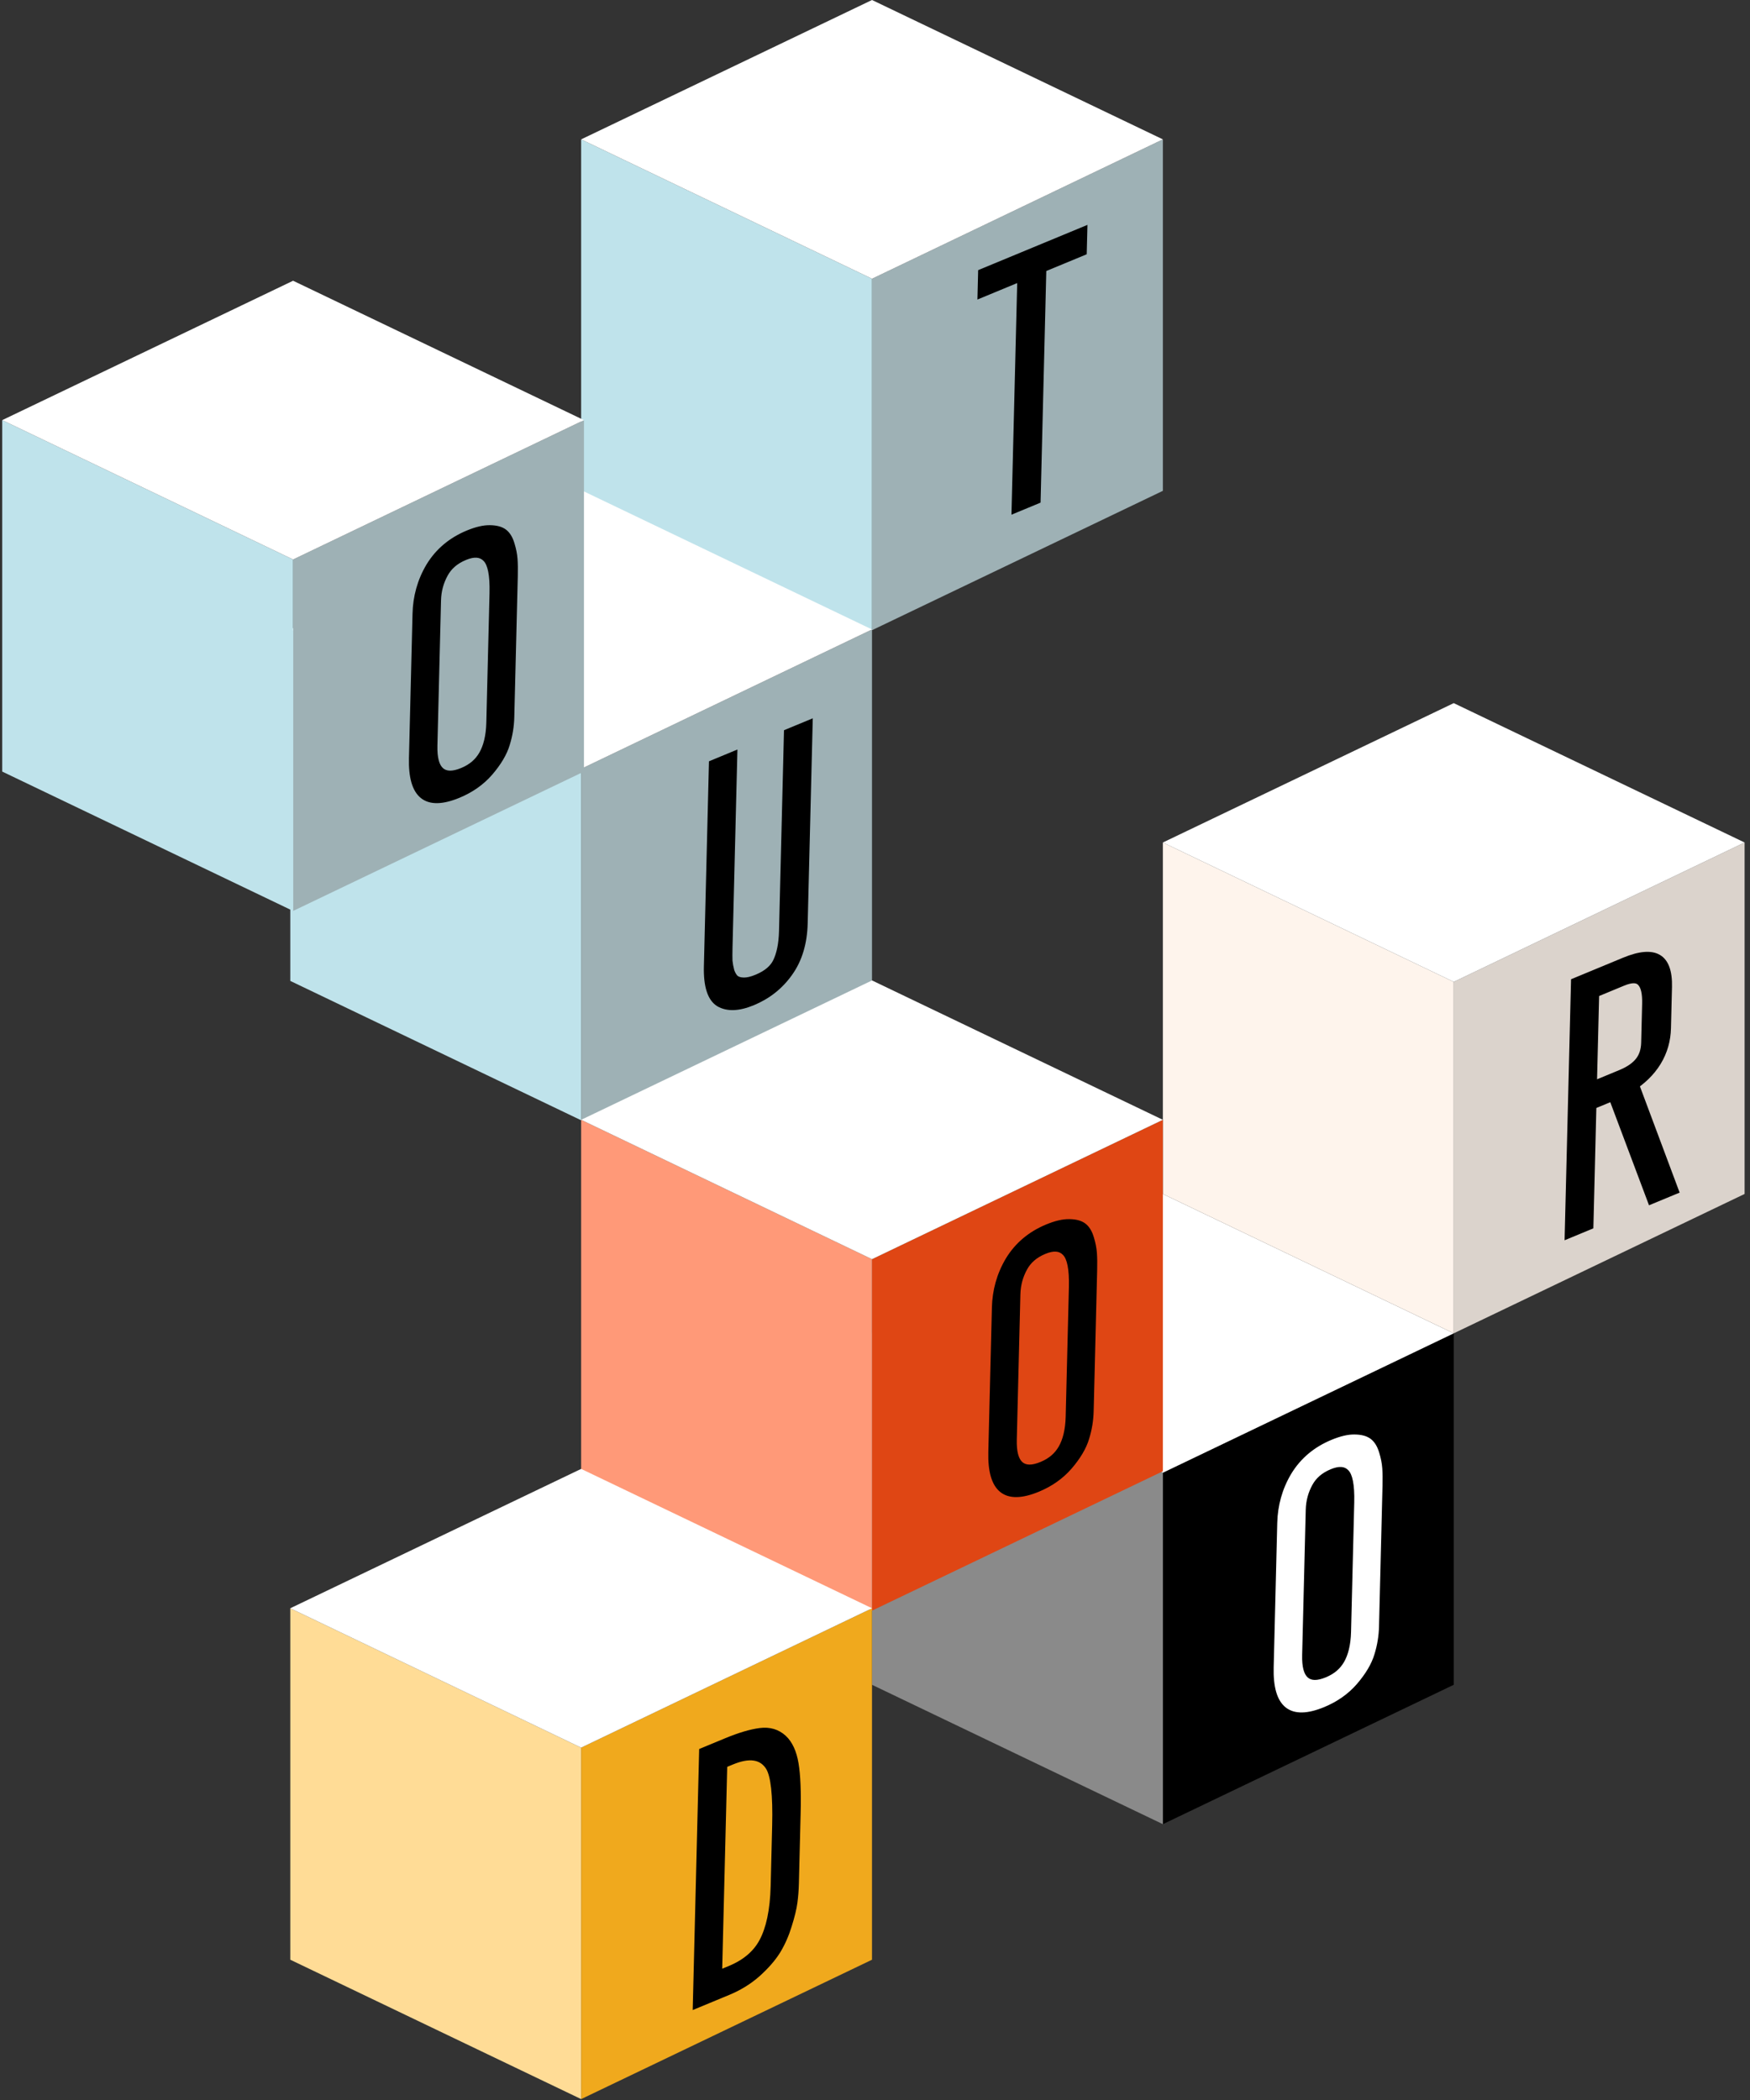 <?xml version="1.0" encoding="UTF-8"?> <svg xmlns="http://www.w3.org/2000/svg" width="250" height="300" viewBox="0 0 250 300" fill="none"><rect x="0" y="0" width="250" height="300" fill="#333333" stroke="none"/> <path d="M166.124 210.387V260.596L207.676 240.685V190.477L166.124 210.387Z" fill="black"></path> <path d="M166.124 210.387V260.596L124.572 240.685V190.477L166.124 210.387Z" fill="#8A8A8A"></path> <path d="M166.124 170.566L124.572 190.477L166.124 210.387L207.676 190.477L166.124 170.566Z" fill="white"></path> <path d="M207.676 140.268V190.476L249.228 170.566V120.357L207.676 140.268Z" fill="#DBD3CC"></path> <path d="M207.676 140.268V190.476L166.124 170.566V120.357L207.676 140.268Z" fill="#FEF4EC"></path> <path d="M207.676 100.447L166.124 120.357L207.676 140.268L249.228 120.357L207.676 100.447Z" fill="white"></path> <path d="M124.573 39.821V90.029L166.124 70.119V19.911L124.573 39.821Z" fill="#9EB1B5"></path> <path d="M124.573 39.821V90.029L83.021 70.119V19.911L124.573 39.821Z" fill="#BFE3EB"></path> <path d="M124.573 0L83.021 19.91L124.573 39.82L166.125 19.91L124.573 0Z" fill="white"></path> <path d="M83.02 109.833V160.041L124.572 140.131V89.923L83.02 109.833Z" fill="#9EB1B5"></path> <path d="M83.02 109.833V160.041L41.469 140.131V89.923L83.02 109.833Z" fill="#BFE3EB"></path> <path d="M83.02 70.013L41.469 89.923L83.02 109.833L124.572 89.923L83.02 70.013Z" fill="white"></path> <path d="M124.573 179.883V230.092L166.124 210.181V159.973L124.573 179.883Z" fill="#DF4614"></path> <path d="M124.573 179.883V230.092L83.021 210.181V159.973L124.573 179.883Z" fill="#FF9978"></path> <path d="M124.573 140.062L83.021 159.973L124.573 179.883L166.125 159.973L124.573 140.062Z" fill="white"></path> <path d="M83.02 249.662V299.871L124.572 279.96V229.752L83.02 249.662Z" fill="#F0A91D"></path> <path d="M83.02 249.662V299.871L41.469 279.96V229.752L83.02 249.662Z" fill="#FFDC96"></path> <path d="M83.02 209.842L41.469 229.752L83.02 249.662L124.572 229.752L83.02 209.842Z" fill="white"></path> <path d="M41.87 79.928V130.136L83.421 110.226V60.018L41.87 79.928Z" fill="#9EB1B5"></path> <path d="M41.87 79.928V130.136L0.318 110.226V60.018L41.87 79.928Z" fill="#BFE3EB"></path> <path d="M41.87 40.107L0.318 60.018L41.87 79.928L83.422 60.018L41.87 40.107Z" fill="white"></path> <path d="M59.345 107.919L59.856 87.275C59.913 84.976 60.499 82.887 61.612 81.007C62.756 79.115 64.437 77.71 66.654 76.792C67.825 76.307 68.821 76.076 69.643 76.098C70.496 76.107 71.147 76.283 71.596 76.625C72.045 76.966 72.382 77.519 72.607 78.284C72.832 79.015 72.968 79.701 73.013 80.342C73.058 80.983 73.069 81.77 73.046 82.703L72.546 102.847C72.516 104.08 72.318 105.283 71.954 106.456C71.621 107.583 70.906 108.787 69.807 110.066C68.74 111.3 67.36 112.267 65.666 112.969C61.324 114.767 59.217 113.084 59.345 107.919ZM70.397 102.846L70.856 84.352C70.922 81.686 70.583 79.979 69.84 79.232C69.127 78.472 68.047 78.391 66.6 78.991C65.091 79.616 63.969 80.592 63.235 81.918C62.502 83.245 62.116 84.658 62.079 86.157L61.565 106.901C61.471 110.666 62.903 111.937 65.859 110.712C68.785 109.5 70.298 106.878 70.397 102.846Z" fill="black"></path> <path d="M61.612 81.007L60.919 80.659L60.911 80.673L61.612 81.007ZM69.643 76.098L69.272 77.168L69.282 77.168L69.643 76.098ZM71.596 76.625L72.287 75.662L72.287 75.662L71.596 76.625ZM72.607 78.284L71.716 78.944L71.719 78.953L72.607 78.284ZM73.013 80.342L73.934 79.862L73.934 79.862L73.013 80.342ZM71.954 106.456L71.091 106.482L71.088 106.493L71.085 106.503L71.954 106.456ZM69.807 110.066L70.32 110.662L70.324 110.657L69.807 110.066ZM69.84 79.232L69.086 80.138L69.091 80.144L69.097 80.149L69.84 79.232ZM63.235 81.918L62.508 81.63L62.508 81.63L63.235 81.918ZM60.269 107.536L60.78 86.893L58.933 87.658L58.421 108.302L60.269 107.536ZM60.78 86.893C60.833 84.766 61.369 82.935 62.313 81.342L60.911 80.673C59.628 82.839 58.994 85.187 58.933 87.658L60.78 86.893ZM62.305 81.356C63.219 79.844 64.602 78.631 66.629 77.791L66.679 75.792C64.272 76.789 62.294 78.387 60.92 80.659L62.305 81.356ZM66.629 77.791C67.715 77.342 68.587 77.15 69.272 77.168L70.015 75.028C69.055 75.002 67.934 75.272 66.679 75.792L66.629 77.791ZM69.282 77.168C70.054 77.177 70.575 77.336 70.905 77.588L72.287 75.662C71.72 75.23 70.939 75.038 70.004 75.027L69.282 77.168ZM70.905 77.588C71.241 77.843 71.52 78.277 71.716 78.944L73.497 77.624C73.243 76.762 72.849 76.09 72.287 75.662L70.905 77.588ZM71.719 78.953C71.932 79.642 72.052 80.265 72.091 80.822L73.934 79.862C73.884 79.137 73.733 78.388 73.494 77.615L71.719 78.953ZM72.091 80.822C72.133 81.422 72.144 82.174 72.122 83.085L73.97 82.32C73.993 81.366 73.983 80.544 73.934 79.862L72.091 80.822ZM72.122 83.085L71.623 103.229L73.47 102.464L73.97 82.32L72.122 83.085ZM71.623 103.229C71.594 104.362 71.414 105.445 71.091 106.482L72.816 106.43C73.223 105.12 73.437 103.797 73.47 102.464L71.623 103.229ZM71.085 106.503C70.84 107.336 70.284 108.318 69.29 109.475L70.324 110.657C71.527 109.256 72.403 107.831 72.823 106.409L71.085 106.503ZM69.294 109.47C68.43 110.469 67.254 111.321 65.691 111.969L65.641 113.969C67.465 113.213 69.05 112.13 70.32 110.662L69.294 109.47ZM65.691 111.969C63.686 112.8 62.36 112.763 61.529 112.1C60.684 111.424 60.208 109.987 60.269 107.536L58.421 108.302C58.354 111.016 58.867 113.003 60.129 114.011C61.406 115.031 63.304 114.937 65.641 113.969L65.691 111.969ZM71.321 102.464L71.78 83.969L69.932 84.735L69.474 103.229L71.321 102.464ZM71.78 83.969C71.847 81.263 71.522 79.258 70.583 78.315L69.097 80.149C69.645 80.7 69.997 82.109 69.932 84.735L71.78 83.969ZM70.594 78.326C69.682 77.354 68.305 77.295 66.625 77.991L66.575 79.991C67.789 79.488 68.572 79.59 69.086 80.138L70.594 78.326ZM66.625 77.991C64.91 78.701 63.471 79.891 62.508 81.63L63.963 82.207C64.468 81.293 65.271 80.531 66.575 79.991L66.625 77.991ZM62.508 81.63C61.632 83.213 61.197 84.863 61.155 86.54L63.003 85.774C63.035 84.453 63.371 83.276 63.963 82.207L62.508 81.63ZM61.155 86.54L60.641 107.283L62.488 106.518L63.003 85.774L61.155 86.54ZM60.641 107.283C60.591 109.284 60.939 110.81 61.848 111.617C62.781 112.445 64.171 112.401 65.834 111.712L65.884 109.712C64.591 110.248 63.787 110.181 63.288 109.739C62.766 109.275 62.445 108.283 62.488 106.518L60.641 107.283ZM65.834 111.712C67.507 111.019 68.919 109.851 69.899 108.153C70.845 106.515 71.269 104.583 71.321 102.464L69.474 103.229C69.426 105.141 69.044 106.537 68.477 107.52C67.944 108.444 67.137 109.194 65.884 109.712L65.834 111.712Z" fill="black"></path> <path d="M142.112 207.054L142.624 186.41C142.681 184.111 143.266 182.022 144.38 180.142C145.524 178.25 147.205 176.845 149.422 175.926C150.592 175.442 151.588 175.21 152.411 175.233C153.264 175.242 153.915 175.418 154.364 175.759C154.812 176.101 155.149 176.654 155.374 177.419C155.6 178.15 155.735 178.836 155.78 179.477C155.825 180.118 155.836 180.905 155.813 181.838L155.314 201.981C155.283 203.214 155.086 204.418 154.722 205.591C154.389 206.718 153.673 207.922 152.575 209.201C151.508 210.435 150.127 211.402 148.434 212.104C144.091 213.902 141.984 212.219 142.112 207.054ZM153.165 201.981L153.624 183.487C153.69 180.821 153.351 179.114 152.607 178.367C151.895 177.607 150.815 177.526 149.367 178.126C147.858 178.751 146.737 179.727 146.003 181.053C145.269 182.379 144.884 183.792 144.846 185.292L144.332 206.036C144.239 209.801 145.67 211.071 148.627 209.847C151.552 208.635 153.065 206.013 153.165 201.981Z" fill="black"></path> <path d="M144.38 180.142L143.687 179.794L143.679 179.808L144.38 180.142ZM152.411 175.233L152.039 176.303L152.05 176.303L152.411 175.233ZM154.364 175.759L155.055 174.796L155.055 174.796L154.364 175.759ZM155.374 177.419L154.484 178.078L154.487 178.088L155.374 177.419ZM155.78 179.477L156.702 178.996L156.702 178.996L155.78 179.477ZM154.722 205.591L153.859 205.617L153.856 205.627L153.853 205.638L154.722 205.591ZM152.575 209.201L153.087 209.797L153.091 209.792L152.575 209.201ZM152.607 178.367L151.854 179.273L151.859 179.278L151.864 179.284L152.607 178.367ZM146.003 181.053L145.276 180.765L145.276 180.765L146.003 181.053ZM143.036 206.671L143.548 186.028L141.7 186.793L141.188 207.437L143.036 206.671ZM143.548 186.028C143.601 183.9 144.137 182.069 145.081 180.477L143.679 179.808C142.396 181.974 141.761 184.321 141.7 186.793L143.548 186.028ZM145.072 180.491C145.986 178.979 147.37 177.766 149.397 176.926L149.447 174.927C147.04 175.924 145.061 177.521 143.687 179.794L145.072 180.491ZM149.397 176.926C150.482 176.477 151.354 176.284 152.039 176.303L152.782 174.162C151.823 174.137 150.702 174.407 149.447 174.927L149.397 176.926ZM152.05 176.303C152.821 176.311 153.342 176.471 153.673 176.722L155.055 174.796C154.488 174.364 153.707 174.172 152.772 174.162L152.05 176.303ZM153.673 176.722C154.008 176.978 154.288 177.412 154.484 178.078L156.264 176.759C156.011 175.896 155.617 175.224 155.055 174.796L153.673 176.722ZM154.487 178.088C154.699 178.777 154.819 179.4 154.859 179.957L156.702 178.996C156.651 178.272 156.5 177.522 156.262 176.749L154.487 178.088ZM154.859 179.957C154.901 180.556 154.912 181.309 154.889 182.22L156.737 181.455C156.761 180.5 156.75 179.679 156.702 178.996L154.859 179.957ZM154.889 182.22L154.39 202.364L156.238 201.599L156.737 181.455L154.889 182.22ZM154.39 202.364C154.362 203.497 154.181 204.58 153.859 205.617L155.584 205.565C155.991 204.255 156.205 202.932 156.238 201.599L154.39 202.364ZM153.853 205.638C153.607 206.47 153.052 207.452 152.058 208.61L153.091 209.792C154.295 208.391 155.17 206.966 155.59 205.544L153.853 205.638ZM152.062 208.605C151.198 209.604 150.022 210.456 148.458 211.104L148.409 213.103C150.233 212.348 151.817 211.265 153.087 209.797L152.062 208.605ZM148.458 211.104C146.453 211.934 145.127 211.898 144.297 211.234C143.451 210.559 142.975 209.122 143.036 206.671L141.188 207.437C141.121 210.151 141.635 212.138 142.897 213.146C144.173 214.166 146.072 214.071 148.409 213.103L148.458 211.104ZM154.089 201.598L154.547 183.104L152.7 183.869L152.241 202.364L154.089 201.598ZM154.547 183.104C154.615 180.398 154.289 178.393 153.351 177.45L151.864 179.284C152.413 179.835 152.765 181.243 152.7 183.869L154.547 183.104ZM153.361 177.461C152.45 176.488 151.073 176.43 149.392 177.126L149.343 179.125C150.557 178.623 151.34 178.725 151.854 179.273L153.361 177.461ZM149.392 177.126C147.678 177.836 146.238 179.026 145.276 180.765L146.73 181.341C147.236 180.428 148.039 179.665 149.343 179.125L149.392 177.126ZM145.276 180.765C144.4 182.347 143.964 183.997 143.922 185.675L145.77 184.909C145.803 183.587 146.138 182.411 146.73 181.341L145.276 180.765ZM143.922 185.675L143.408 206.418L145.256 205.653L145.77 184.909L143.922 185.675ZM143.408 206.418C143.359 208.419 143.706 209.944 144.616 210.751C145.549 211.579 146.938 211.536 148.602 210.847L148.652 208.847C147.359 209.383 146.554 209.316 146.056 208.874C145.534 208.41 145.212 207.418 145.256 205.653L143.408 206.418ZM148.602 210.847C150.275 210.154 151.687 208.986 152.667 207.288C153.612 205.649 154.036 203.718 154.089 201.598L152.241 202.364C152.194 204.276 151.812 205.672 151.244 206.655C150.711 207.579 149.904 208.328 148.652 208.847L148.602 210.847Z" fill="black"></path> <path d="M238.642 169.925L236.24 170.92L230.707 156.193L227.15 157.667L226.724 174.861L224.46 175.799L225.335 140.51L231.848 137.812C236.006 136.09 238.034 137.278 237.932 141.377L237.786 147.275C237.706 150.507 236.133 153.088 233.068 155.018L238.642 169.925ZM227.547 141.672L227.202 155.567L231.36 153.845C233.977 152.761 235.316 151.003 235.376 148.57L235.514 143.022C235.553 141.455 235.32 140.398 234.815 139.848C234.343 139.252 233.413 139.242 232.027 139.816L227.547 141.672Z" fill="black"></path> <path d="M238.642 169.925L238.617 170.924L239.948 170.373L239.516 169.216L238.642 169.925ZM236.24 170.92L235.366 171.629L235.575 172.185L236.215 171.919L236.24 170.92ZM230.707 156.193L231.581 155.484L231.372 154.928L230.732 155.194L230.707 156.193ZM227.15 157.667L227.175 156.667L226.251 157.05L226.226 158.049L227.15 157.667ZM226.724 174.861L226.699 175.861L227.623 175.478L227.648 174.479L226.724 174.861ZM224.46 175.799L223.536 176.182L223.512 177.181L224.435 176.799L224.46 175.799ZM225.335 140.51L225.36 139.51L224.436 139.893L224.411 140.893L225.335 140.51ZM233.068 155.018L232.909 154.113L231.842 154.785L232.194 155.726L233.068 155.018ZM227.547 141.672L227.571 140.672L226.647 141.055L226.623 142.054L227.547 141.672ZM227.202 155.567L226.278 155.95L226.253 156.95L227.177 156.567L227.202 155.567ZM234.815 139.848L234.033 140.721L234.045 140.736L234.058 140.75L234.815 139.848ZM238.667 168.925L236.265 169.92L236.215 171.919L238.617 170.924L238.667 168.925ZM237.113 170.21L231.581 155.484L229.833 156.903L235.366 171.629L237.113 170.21ZM230.732 155.194L227.175 156.667L227.125 158.666L230.682 157.193L230.732 155.194ZM226.226 158.049L225.8 175.244L227.648 174.479L228.074 157.284L226.226 158.049ZM226.749 173.862L224.485 174.799L224.435 176.799L226.699 175.861L226.749 173.862ZM225.384 175.416L226.259 140.127L224.411 140.893L223.536 176.182L225.384 175.416ZM225.31 141.51L231.824 138.812L231.873 136.812L225.36 139.51L225.31 141.51ZM231.824 138.812C233.78 138.001 235.063 137.949 235.847 138.408C236.615 138.858 237.055 139.89 237.008 141.76L238.856 140.994C238.911 138.766 238.388 137.153 237.128 136.415C235.884 135.686 234.074 135.901 231.873 136.812L231.824 138.812ZM237.008 141.76L236.862 147.658L238.71 146.892L238.856 140.994L237.008 141.76ZM236.862 147.658C236.826 149.102 236.462 150.288 235.857 151.281C235.248 152.281 234.302 153.237 232.909 154.113L233.226 155.922C234.899 154.869 236.272 153.57 237.236 151.989C238.203 150.401 238.666 148.681 238.71 146.892L236.862 147.658ZM232.194 155.726L237.768 170.633L239.516 169.216L233.942 154.309L232.194 155.726ZM226.623 142.054L226.278 155.95L228.126 155.185L228.47 141.289L226.623 142.054ZM227.177 156.567L231.335 154.845L231.384 152.846L227.227 154.568L227.177 156.567ZM231.335 154.845C232.754 154.257 234 153.418 234.91 152.222C235.848 150.991 236.265 149.601 236.3 148.187L234.453 148.953C234.427 149.972 234.145 150.677 233.744 151.204C233.315 151.767 232.582 152.349 231.384 152.846L231.335 154.845ZM236.3 148.187L236.438 142.639L234.59 143.404L234.453 148.953L236.3 148.187ZM236.438 142.639C236.479 140.985 236.243 139.676 235.573 138.946L234.058 140.75C234.397 141.119 234.627 141.926 234.59 143.404L236.438 142.639ZM235.598 138.975C234.883 138.075 233.567 138.189 232.052 138.816L232.003 140.815C233.26 140.295 233.802 140.43 234.033 140.721L235.598 138.975ZM232.052 138.816L227.571 140.672L227.522 142.671L232.003 140.815L232.052 138.816Z" fill="black"></path> <path d="M182.877 237.82L183.389 217.176C183.446 214.877 184.031 212.787 185.144 210.908C186.288 209.016 187.969 207.611 190.187 206.692C191.357 206.207 192.353 205.976 193.176 205.998C194.029 206.008 194.68 206.183 195.128 206.525C195.577 206.867 195.914 207.42 196.139 208.184C196.365 208.915 196.5 209.601 196.545 210.242C196.59 210.883 196.601 211.67 196.578 212.603L196.079 232.747C196.048 233.98 195.851 235.183 195.486 236.356C195.153 237.484 194.438 238.687 193.339 239.967C192.272 241.2 190.892 242.168 189.198 242.869C184.856 244.668 182.749 242.985 182.877 237.82ZM193.93 232.747L194.388 214.252C194.454 211.586 194.116 209.88 193.372 209.132C192.659 208.372 191.579 208.292 190.132 208.891C188.623 209.516 187.502 210.492 186.768 211.819C186.034 213.145 185.648 214.558 185.611 216.058L185.097 236.801C185.003 240.567 186.435 241.837 189.391 240.613C192.317 239.401 193.83 236.779 193.93 232.747Z" fill="white"></path> <path d="M185.144 210.908L184.452 210.56L184.443 210.574L185.144 210.908ZM193.176 205.998L192.804 207.068L192.815 207.069L193.176 205.998ZM195.128 206.525L195.819 205.562L195.819 205.562L195.128 206.525ZM196.139 208.184L195.248 208.844L195.251 208.853L196.139 208.184ZM196.545 210.242L197.467 209.762L197.467 209.762L196.545 210.242ZM195.486 236.356L194.624 236.383L194.621 236.393L194.618 236.403L195.486 236.356ZM193.339 239.967L193.852 240.563L193.856 240.558L193.339 239.967ZM193.372 209.132L192.618 210.038L192.623 210.044L192.629 210.049L193.372 209.132ZM186.768 211.819L186.04 211.53L186.04 211.53L186.768 211.819ZM183.801 237.437L184.313 216.793L182.465 217.559L181.953 238.202L183.801 237.437ZM184.313 216.793C184.365 214.666 184.902 212.835 185.845 211.242L184.443 210.574C183.16 212.74 182.526 215.087 182.465 217.559L184.313 216.793ZM185.837 211.256C186.751 209.745 188.134 208.532 190.162 207.692L190.211 205.692C187.804 206.689 185.826 208.287 184.452 210.56L185.837 211.256ZM190.162 207.692C191.247 207.242 192.119 207.05 192.804 207.068L193.547 204.928C192.587 204.902 191.467 205.172 190.211 205.692L190.162 207.692ZM192.815 207.069C193.586 207.077 194.107 207.236 194.437 207.488L195.819 205.562C195.252 205.13 194.472 204.938 193.536 204.928L192.815 207.069ZM194.437 207.488C194.773 207.744 195.052 208.178 195.248 208.844L197.029 207.525C196.775 206.662 196.381 205.99 195.819 205.562L194.437 207.488ZM195.251 208.853C195.464 209.543 195.584 210.165 195.623 210.722L197.467 209.762C197.416 209.037 197.265 208.288 197.026 207.515L195.251 208.853ZM195.623 210.722C195.665 211.322 195.677 212.074 195.654 212.986L197.502 212.221C197.525 211.266 197.515 210.444 197.467 209.762L195.623 210.722ZM195.654 212.986L195.155 233.13L197.002 232.364L197.502 212.221L195.654 212.986ZM195.155 233.13C195.127 234.263 194.946 235.346 194.624 236.383L196.349 236.33C196.755 235.021 196.969 233.697 197.002 232.364L195.155 233.13ZM194.618 236.403C194.372 237.236 193.816 238.218 192.822 239.376L193.856 240.558C195.059 239.156 195.935 237.731 196.355 236.31L194.618 236.403ZM192.827 239.371C191.963 240.37 190.787 241.222 189.223 241.87L189.174 243.869C190.997 243.113 192.582 242.031 193.852 240.563L192.827 239.371ZM189.223 241.87C187.218 242.7 185.892 242.664 185.061 242C184.216 241.325 183.74 239.887 183.801 237.437L181.953 238.202C181.886 240.917 182.399 242.904 183.661 243.912C184.938 244.931 186.836 244.837 189.174 243.869L189.223 241.87ZM194.854 232.364L195.312 213.87L193.464 214.635L193.006 233.129L194.854 232.364ZM195.312 213.87C195.379 211.164 195.054 209.159 194.115 208.215L192.629 210.049C193.177 210.601 193.529 212.009 193.464 214.635L195.312 213.87ZM194.126 208.226C193.214 207.254 191.837 207.196 190.157 207.892L190.107 209.891C191.321 209.388 192.104 209.49 192.618 210.038L194.126 208.226ZM190.157 207.892C188.442 208.602 187.003 209.791 186.04 211.53L187.495 212.107C188 211.193 188.804 210.431 190.107 209.891L190.157 207.892ZM186.04 211.53C185.165 213.113 184.729 214.763 184.687 216.44L186.535 215.675C186.568 214.353 186.903 213.177 187.495 212.107L186.04 211.53ZM184.687 216.44L184.173 237.184L186.021 236.418L186.535 215.675L184.687 216.44ZM184.173 237.184C184.123 239.184 184.471 240.71 185.38 241.517C186.313 242.345 187.703 242.301 189.367 241.612L189.416 239.613C188.123 240.148 187.319 240.082 186.821 239.639C186.298 239.176 185.977 238.183 186.021 236.418L184.173 237.184ZM189.367 241.612C191.039 240.919 192.452 239.752 193.432 238.054C194.377 236.415 194.801 234.484 194.854 232.364L193.006 233.129C192.958 235.042 192.576 236.437 192.009 237.421C191.476 238.345 190.669 239.094 189.416 239.613L189.367 241.612Z" fill="white"></path> <path d="M154.346 35.707L148.572 38.099L147.752 71.189L145.442 72.145L146.262 39.056L140.581 41.409L140.635 39.21L154.401 33.508L154.346 35.707Z" fill="black"></path> <path d="M154.346 35.707L154.322 36.707L155.245 36.324L155.27 35.325L154.346 35.707ZM148.572 38.099L148.597 37.099L147.673 37.482L147.648 38.482L148.572 38.099ZM147.752 71.189L147.727 72.189L148.651 71.806L148.676 70.806L147.752 71.189ZM145.442 72.145L144.518 72.528L144.494 73.528L145.417 73.145L145.442 72.145ZM146.262 39.056L147.186 38.673L147.211 37.673L146.287 38.056L146.262 39.056ZM140.581 41.409L139.657 41.792L139.632 42.792L140.556 42.409L140.581 41.409ZM140.635 39.21L140.66 38.21L139.736 38.593L139.711 39.593L140.635 39.21ZM154.401 33.508L155.325 33.125L155.35 32.126L154.426 32.508L154.401 33.508ZM154.371 34.708L148.597 37.099L148.547 39.099L154.322 36.707L154.371 34.708ZM147.648 38.482L146.828 71.572L148.676 70.806L149.496 37.716L147.648 38.482ZM147.777 70.189L145.467 71.146L145.417 73.145L147.727 72.189L147.777 70.189ZM146.366 71.763L147.186 38.673L145.339 39.438L144.518 72.528L146.366 71.763ZM146.287 38.056L140.605 40.41L140.556 42.409L146.238 40.055L146.287 38.056ZM141.504 41.026L141.559 38.827L139.711 39.593L139.657 41.792L141.504 41.026ZM140.61 40.21L154.376 34.508L154.426 32.508L140.66 38.21L140.61 40.21ZM153.477 33.891L153.423 36.09L155.27 35.325L155.325 33.125L153.477 33.891Z" fill="black"></path> <path d="M101.479 137.666L102.181 109.374L104.398 108.456L103.72 135.797C103.701 136.564 103.7 137.207 103.718 137.728C103.767 138.202 103.861 138.707 104.001 139.243C104.171 139.733 104.391 140.104 104.659 140.356C104.958 140.595 105.381 140.716 105.93 140.72C106.478 140.723 107.138 140.566 107.908 140.247C109.509 139.584 110.615 138.631 111.224 137.389C111.834 136.147 112.163 134.559 112.211 132.627L112.898 104.935L115.161 103.998L114.46 132.289C114.394 134.955 113.745 137.136 112.515 138.833C111.315 140.518 109.714 141.774 107.712 142.604C105.833 143.382 104.308 143.436 103.136 142.768C101.965 142.065 101.412 140.365 101.479 137.666Z" fill="black"></path> <path d="M102.181 109.374L102.205 108.375L101.282 108.757L101.257 109.757L102.181 109.374ZM104.398 108.456L105.322 108.073L105.347 107.073L104.423 107.456L104.398 108.456ZM103.718 137.728L102.794 138.172L102.796 138.206L102.799 138.239L103.718 137.728ZM104.001 139.243L103.104 139.88L103.111 139.909L103.121 139.937L104.001 139.243ZM104.659 140.356L103.928 141.285L103.943 141.299L103.958 141.311L104.659 140.356ZM105.93 140.72L105.572 141.79L105.572 141.79L105.93 140.72ZM111.224 137.389L110.457 137.177L111.224 137.389ZM112.898 104.935L112.922 103.935L111.999 104.318L111.974 105.318L112.898 104.935ZM115.161 103.998L116.085 103.615L116.11 102.615L115.186 102.998L115.161 103.998ZM112.515 138.833L111.906 138.358L111.897 138.371L112.515 138.833ZM103.136 142.768L102.491 143.762L102.5 143.767L103.136 142.768ZM102.403 137.283L103.105 108.992L101.257 109.757L100.555 138.048L102.403 137.283ZM102.156 110.374L104.373 109.456L104.423 107.456L102.205 108.375L102.156 110.374ZM103.474 108.839L102.796 136.18L104.644 135.415L105.322 108.073L103.474 108.839ZM102.796 136.18C102.777 136.959 102.776 137.625 102.794 138.172L104.642 137.283C104.625 136.79 104.625 136.168 104.644 135.415L102.796 136.18ZM102.799 138.239C102.854 138.766 102.957 139.313 103.104 139.88L104.897 138.607C104.766 138.102 104.681 137.639 104.637 137.216L102.799 138.239ZM103.121 139.937C103.316 140.497 103.58 140.958 103.928 141.285L105.389 139.427C105.202 139.25 105.026 138.969 104.88 138.55L103.121 139.937ZM103.958 141.311C104.374 141.644 104.93 141.786 105.572 141.79L106.288 139.649C105.833 139.646 105.541 139.546 105.359 139.4L103.958 141.311ZM105.572 141.79C106.252 141.795 107.03 141.6 107.883 141.247L107.932 139.247C107.245 139.532 106.705 139.652 106.288 139.649L105.572 141.79ZM107.883 141.247C109.642 140.518 111.132 139.351 111.992 137.6L110.457 137.177C110.097 137.91 109.376 138.649 107.932 139.247L107.883 141.247ZM111.992 137.6C112.743 136.07 113.085 134.258 113.135 132.244L111.287 133.009C111.241 134.861 110.926 136.223 110.457 137.177L111.992 137.6ZM113.135 132.244L113.822 104.552L111.974 105.318L111.287 133.009L113.135 132.244ZM112.873 105.935L115.136 104.997L115.186 102.998L112.922 103.935L112.873 105.935ZM114.237 104.38L113.536 132.672L115.384 131.906L116.085 103.615L114.237 104.38ZM113.536 132.672C113.473 135.2 112.862 137.04 111.906 138.358L113.123 139.308C114.628 137.233 115.314 134.71 115.384 131.906L113.536 132.672ZM111.897 138.371C110.913 139.752 109.562 140.848 107.737 141.604L107.687 143.603C109.865 142.701 111.716 141.284 113.132 139.296L111.897 138.371ZM107.737 141.604C106.046 142.304 104.751 142.327 103.771 141.768L102.5 143.767C103.865 144.546 105.621 144.459 107.687 143.603L107.737 141.604ZM103.781 141.773C102.873 141.229 102.34 139.849 102.403 137.283L100.555 138.048C100.485 140.881 101.057 142.902 102.491 143.762L103.781 141.773Z" fill="black"></path> <path d="M100.781 250.478L103.598 249.311C105.415 248.558 106.966 248.097 108.25 247.928C109.535 247.759 110.624 248.083 111.518 248.9C112.352 249.676 112.902 250.866 113.167 252.471C113.433 254.043 113.527 256.395 113.449 259.528L113.203 269.475C113.18 270.374 113.113 271.243 113.001 272.081C112.889 272.919 112.634 273.965 112.237 275.217C111.872 276.424 111.388 277.532 110.783 278.541C110.18 279.516 109.302 280.523 108.148 281.562C107.026 282.554 105.711 283.363 104.202 283.988L99.906 285.767L100.781 250.478ZM102.988 251.79L102.224 282.63L104.072 281.865C106.474 280.87 108.202 279.379 109.257 277.392C110.344 275.358 110.931 272.576 111.019 269.044L111.233 260.396C111.342 255.998 111.031 253.175 110.3 251.927C109.275 250.241 107.408 249.959 104.698 251.082L102.988 251.79Z" fill="black"></path> <path d="M100.781 250.478L100.805 249.478L99.882 249.861L99.857 250.861L100.781 250.478ZM108.25 247.928L108.508 246.864L108.508 246.864L108.25 247.928ZM111.518 248.9L112.247 247.969L112.244 247.966L111.518 248.9ZM113.167 252.471L112.255 253.036L112.256 253.039L113.167 252.471ZM112.237 275.217L111.378 275.235L111.375 275.245L111.372 275.254L112.237 275.217ZM110.783 278.541L111.466 278.904L111.473 278.893L111.48 278.882L110.783 278.541ZM108.148 281.562L108.501 282.32L108.511 282.31L108.148 281.562ZM99.906 285.767L98.982 286.15L98.957 287.15L99.881 286.767L99.906 285.767ZM102.988 251.79L103.013 250.79L102.089 251.173L102.065 252.172L102.988 251.79ZM102.224 282.63L101.3 283.013L101.275 284.013L102.199 283.63L102.224 282.63ZM109.257 277.392L108.518 277.126L108.516 277.13L109.257 277.392ZM110.3 251.927L111.127 251.12L111.123 251.112L110.3 251.927ZM100.756 251.478L103.574 250.31L103.623 248.311L100.805 249.478L100.756 251.478ZM103.574 250.31C105.338 249.58 106.806 249.148 107.992 248.992L108.508 246.864C107.127 247.046 105.493 247.537 103.623 248.311L103.574 250.31ZM107.992 248.992C109.077 248.849 110.008 249.117 110.793 249.834L112.244 247.966C111.24 247.049 109.993 246.669 108.508 246.864L107.992 248.992ZM110.789 249.831C111.511 250.502 112.01 251.552 112.255 253.036L114.079 251.907C113.794 250.18 113.194 248.849 112.247 247.969L110.789 249.831ZM112.256 253.039C112.507 254.523 112.602 256.8 112.525 259.91L114.373 259.145C114.451 255.991 114.359 253.563 114.078 251.903L112.256 253.039ZM112.525 259.91L112.279 269.857L114.127 269.092L114.373 259.145L112.525 259.91ZM112.279 269.857C112.257 270.72 112.193 271.547 112.087 272.337L113.915 271.826C114.033 270.94 114.103 270.028 114.127 269.092L112.279 269.857ZM112.087 272.337C111.989 273.071 111.759 274.03 111.378 275.235L113.097 275.199C113.509 273.899 113.788 272.768 113.915 271.826L112.087 272.337ZM111.372 275.254C111.04 276.35 110.609 277.327 110.087 278.199L111.48 278.882C112.166 277.736 112.704 276.499 113.103 275.18L111.372 275.254ZM110.1 278.177C109.614 278.963 108.862 279.843 107.785 280.813L108.511 282.31C109.741 281.203 110.746 280.07 111.466 278.904L110.1 278.177ZM107.796 280.803C106.819 281.668 105.637 282.404 104.227 282.988L104.177 284.987C105.785 284.321 107.234 283.44 108.501 282.32L107.796 280.803ZM104.227 282.988L99.931 284.767L99.881 286.767L104.177 284.987L104.227 282.988ZM100.83 285.384L101.705 250.095L99.857 250.861L98.982 286.15L100.83 285.384ZM102.065 252.172L101.3 283.013L103.148 282.248L103.912 251.407L102.065 252.172ZM102.199 283.63L104.047 282.865L104.096 280.865L102.249 281.631L102.199 283.63ZM104.047 282.865C106.632 281.794 108.704 280.092 109.999 277.653L108.516 277.13C107.7 278.666 106.315 279.946 104.096 280.865L104.047 282.865ZM109.997 277.657C111.259 275.296 111.854 272.255 111.943 268.661L110.095 269.426C110.009 272.896 109.429 275.421 108.518 277.126L109.997 277.657ZM111.943 268.661L112.157 260.013L110.309 260.779L110.095 269.426L111.943 268.661ZM112.157 260.013C112.212 257.787 112.162 255.932 112 254.463C111.84 253.007 111.563 251.864 111.127 251.12L109.473 252.735C109.768 253.238 110.013 254.13 110.163 255.497C110.312 256.851 110.363 258.607 110.309 260.779L112.157 260.013ZM111.123 251.112C109.909 249.115 107.687 248.854 104.722 250.082L104.673 252.081C107.128 251.064 108.641 251.367 109.478 252.743L111.123 251.112ZM104.722 250.082L103.013 250.79L102.964 252.789L104.673 252.081L104.722 250.082Z" fill="black"></path> </svg> 
